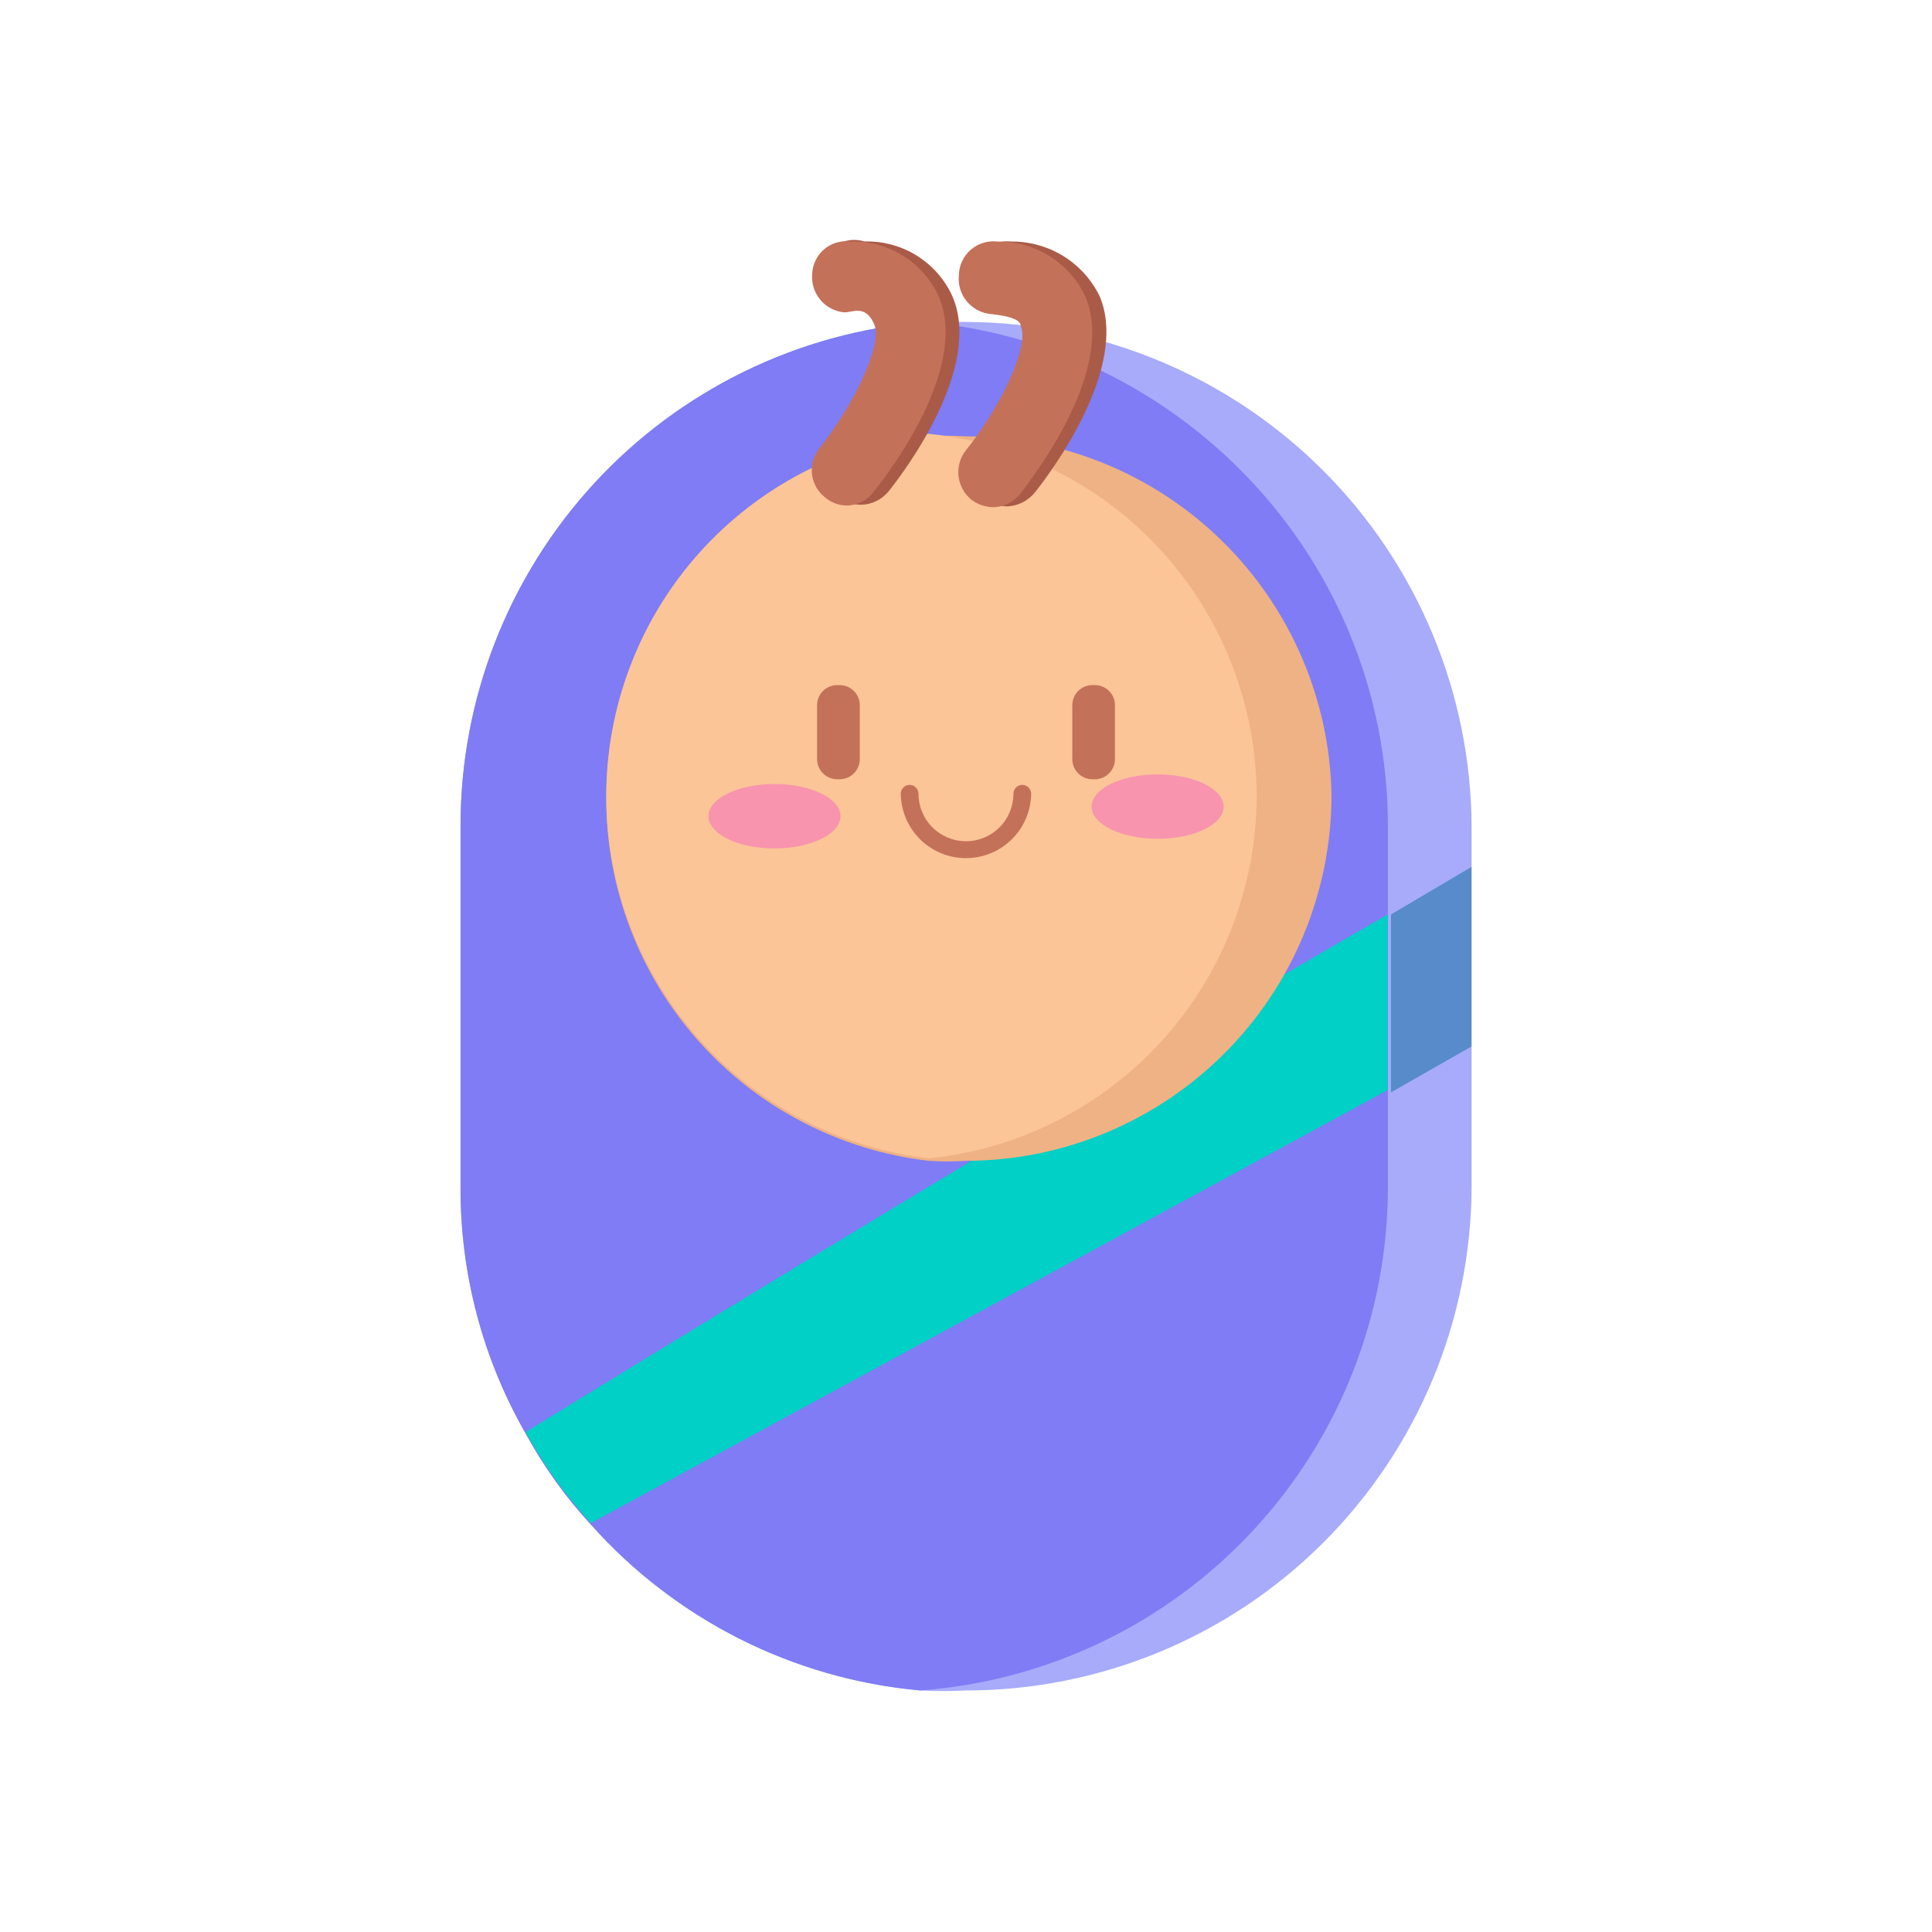 <svg xmlns="http://www.w3.org/2000/svg" width="40" height="40" viewBox="0 0 40 40" fill="none">
    <path d="M30.468 17.099V24.549C30.463 27.322 29.359 29.98 27.396 31.94C25.434 33.899 22.774 34.999 20.001 34.999C19.685 35.016 19.368 35.016 19.051 34.999C16.425 34.762 13.989 33.534 12.235 31.566C11.709 30.996 11.256 30.363 10.885 29.683C9.994 28.131 9.529 26.372 9.535 24.583V17.099C9.534 14.47 10.523 11.938 12.305 10.004C14.087 8.071 16.531 6.88 19.151 6.666H20.001C22.772 6.675 25.426 7.778 27.387 9.735C29.347 11.693 30.455 14.346 30.468 17.116V17.099Z" fill="#A7ABFA"/>
    <path d="M28.735 17.099V24.549C28.742 27.193 27.747 29.741 25.95 31.68C24.153 33.619 21.688 34.805 19.051 34.999C16.425 34.762 13.989 33.534 12.235 31.566C11.709 30.996 11.256 30.363 10.885 29.683C9.994 28.131 9.529 26.372 9.535 24.583V17.099C9.534 14.47 10.523 11.938 12.305 10.004C14.087 8.071 16.531 6.88 19.151 6.666C21.614 6.888 23.92 7.967 25.668 9.716C26.639 10.685 27.41 11.835 27.936 13.102C28.463 14.369 28.734 15.727 28.735 17.099Z" fill="#807CF5"/>
    <path d="M30.465 17.949V21.666L28.799 22.616V18.933L30.465 17.949Z" fill="#578BC9"/>
    <path d="M28.732 18.934V22.567L12.232 31.534C11.707 30.963 11.253 30.331 10.882 29.65C14.399 27.484 23.949 21.667 28.732 18.934Z" fill="#00D0C5"/>
    <path d="M27.568 16.468C27.564 18.473 26.765 20.395 25.347 21.813C23.929 23.231 22.007 24.03 20.001 24.034C19.746 24.051 19.49 24.051 19.235 24.034C17.395 23.822 15.697 22.94 14.465 21.557C13.233 20.174 12.552 18.387 12.552 16.534C12.552 14.682 13.233 12.895 14.465 11.512C15.697 10.129 17.395 9.247 19.235 9.034C19.49 9.017 19.746 9.017 20.001 9.034C21.985 9.034 23.89 9.813 25.305 11.203C26.72 12.594 27.533 14.484 27.568 16.468Z" fill="#EFB284"/>
    <path d="M26.018 16.466C26.019 18.336 25.326 20.141 24.073 21.53C22.82 22.918 21.096 23.793 19.235 23.982C17.395 23.77 15.697 22.888 14.465 21.505C13.233 20.122 12.552 18.335 12.552 16.482C12.552 14.63 13.233 12.843 14.465 11.46C15.697 10.077 17.395 9.195 19.235 8.982C21.09 9.172 22.809 10.041 24.062 11.423C25.314 12.805 26.011 14.601 26.018 16.466Z" fill="#FBC597"/>
    <path d="M17.835 10.45C17.664 10.453 17.498 10.394 17.368 10.283C17.22 10.162 17.125 9.989 17.103 9.799C17.081 9.609 17.135 9.418 17.252 9.267C17.935 8.333 18.568 7.133 18.335 6.667C18.335 6.483 17.868 6.417 17.702 6.4C17.598 6.402 17.494 6.382 17.399 6.34C17.304 6.299 17.219 6.237 17.15 6.159C17.081 6.081 17.03 5.989 17 5.89C16.97 5.79 16.962 5.685 16.977 5.582C16.991 5.479 17.028 5.381 17.085 5.293C17.141 5.206 17.216 5.132 17.304 5.077C17.392 5.022 17.491 4.986 17.595 4.973C17.698 4.959 17.802 4.969 17.902 5C18.282 4.989 18.658 5.091 18.981 5.292C19.304 5.494 19.561 5.786 19.718 6.133C20.352 7.6 18.735 9.75 18.402 10.167C18.334 10.252 18.247 10.322 18.15 10.371C18.052 10.42 17.944 10.447 17.835 10.45Z" fill="#AA5B48"/>
    <path d="M20.868 10.484C20.701 10.486 20.537 10.433 20.401 10.334C20.252 10.211 20.157 10.034 20.135 9.841C20.113 9.649 20.167 9.455 20.285 9.301C20.985 8.451 21.602 7.168 21.418 6.734C21.235 6.301 20.951 6.501 20.785 6.484C20.593 6.463 20.417 6.368 20.296 6.218C20.174 6.068 20.116 5.876 20.135 5.684C20.139 5.586 20.163 5.489 20.206 5.4C20.249 5.311 20.31 5.232 20.385 5.168C20.461 5.104 20.548 5.056 20.643 5.027C20.737 4.998 20.837 4.989 20.935 5.001C21.316 4.997 21.691 5.102 22.016 5.302C22.34 5.503 22.601 5.791 22.768 6.134C23.385 7.601 21.768 9.768 21.435 10.184C21.367 10.271 21.281 10.343 21.184 10.395C21.086 10.447 20.978 10.477 20.868 10.484Z" fill="#AA5B48"/>
    <path d="M17.533 10.466C17.368 10.466 17.208 10.407 17.083 10.299C17.008 10.241 16.945 10.168 16.898 10.085C16.852 10.002 16.822 9.91 16.811 9.815C16.8 9.721 16.809 9.625 16.835 9.533C16.862 9.442 16.907 9.357 16.966 9.283C17.65 8.416 18.283 7.149 18.1 6.716C17.916 6.283 17.633 6.483 17.466 6.466C17.275 6.445 17.099 6.349 16.977 6.199C16.855 6.05 16.798 5.858 16.816 5.666C16.82 5.569 16.844 5.475 16.887 5.388C16.929 5.301 16.989 5.224 17.062 5.161C17.136 5.098 17.221 5.052 17.314 5.024C17.407 4.996 17.504 4.988 17.6 4.999C17.983 4.987 18.361 5.088 18.687 5.29C19.013 5.491 19.273 5.784 19.433 6.133C20.066 7.599 18.433 9.749 18.1 10.166C18.036 10.257 17.951 10.332 17.853 10.384C17.754 10.437 17.645 10.465 17.533 10.466Z" fill="#C4715A"/>
    <path d="M20.568 10.501C20.406 10.5 20.249 10.447 20.118 10.351C20.043 10.291 19.979 10.216 19.933 10.132C19.886 10.047 19.856 9.955 19.845 9.859C19.834 9.763 19.843 9.665 19.869 9.572C19.896 9.48 19.941 9.393 20.002 9.318C20.685 8.468 21.318 7.201 21.135 6.751C21.135 6.568 20.668 6.518 20.502 6.501C20.31 6.48 20.134 6.384 20.012 6.234C19.891 6.085 19.833 5.893 19.852 5.701C19.853 5.601 19.876 5.502 19.918 5.411C19.96 5.32 20.021 5.239 20.096 5.173C20.172 5.107 20.26 5.058 20.356 5.028C20.451 4.999 20.552 4.989 20.652 5.001C21.031 4.996 21.404 5.101 21.726 5.301C22.048 5.502 22.306 5.791 22.468 6.134C23.102 7.618 21.468 9.768 21.152 10.184C21.086 10.279 20.999 10.357 20.898 10.412C20.797 10.467 20.684 10.498 20.568 10.501Z" fill="#C4715A"/>
    <path d="M17.384 14.184H17.334C17.104 14.184 16.917 14.37 16.917 14.6V15.717C16.917 15.947 17.104 16.134 17.334 16.134H17.384C17.614 16.134 17.801 15.947 17.801 15.717V14.6C17.801 14.37 17.614 14.184 17.384 14.184Z" fill="#C4715A"/>
    <path d="M22.667 14.184H22.617C22.387 14.184 22.201 14.37 22.201 14.6V15.717C22.201 15.947 22.387 16.134 22.617 16.134H22.667C22.897 16.134 23.084 15.947 23.084 15.717V14.6C23.084 14.37 22.897 14.184 22.667 14.184Z" fill="#C4715A"/>
    <path d="M19.999 17.767C19.644 17.767 19.303 17.627 19.05 17.377C18.798 17.128 18.654 16.788 18.649 16.433C18.649 16.385 18.668 16.338 18.703 16.304C18.737 16.269 18.784 16.25 18.832 16.25C18.881 16.25 18.928 16.269 18.962 16.304C18.996 16.338 19.016 16.385 19.016 16.433C19.016 16.694 19.119 16.944 19.304 17.129C19.488 17.313 19.738 17.417 19.999 17.417C20.26 17.417 20.51 17.313 20.694 17.129C20.879 16.944 20.982 16.694 20.982 16.433C20.982 16.385 21.002 16.338 21.036 16.304C21.07 16.269 21.117 16.25 21.166 16.25C21.214 16.25 21.261 16.269 21.295 16.304C21.33 16.338 21.349 16.385 21.349 16.433C21.345 16.788 21.201 17.128 20.948 17.377C20.695 17.627 20.354 17.767 19.999 17.767Z" fill="#C4715A"/>
    <path d="M16.035 17.566C16.789 17.566 17.401 17.267 17.401 16.899C17.401 16.531 16.789 16.232 16.035 16.232C15.28 16.232 14.668 16.531 14.668 16.899C14.668 17.267 15.28 17.566 16.035 17.566Z" fill="#F894AE"/>
    <path d="M23.968 17.366C24.722 17.366 25.334 17.068 25.334 16.7C25.334 16.332 24.722 16.033 23.968 16.033C23.213 16.033 22.601 16.332 22.601 16.7C22.601 17.068 23.213 17.366 23.968 17.366Z" fill="#F894AE"/>
</svg>